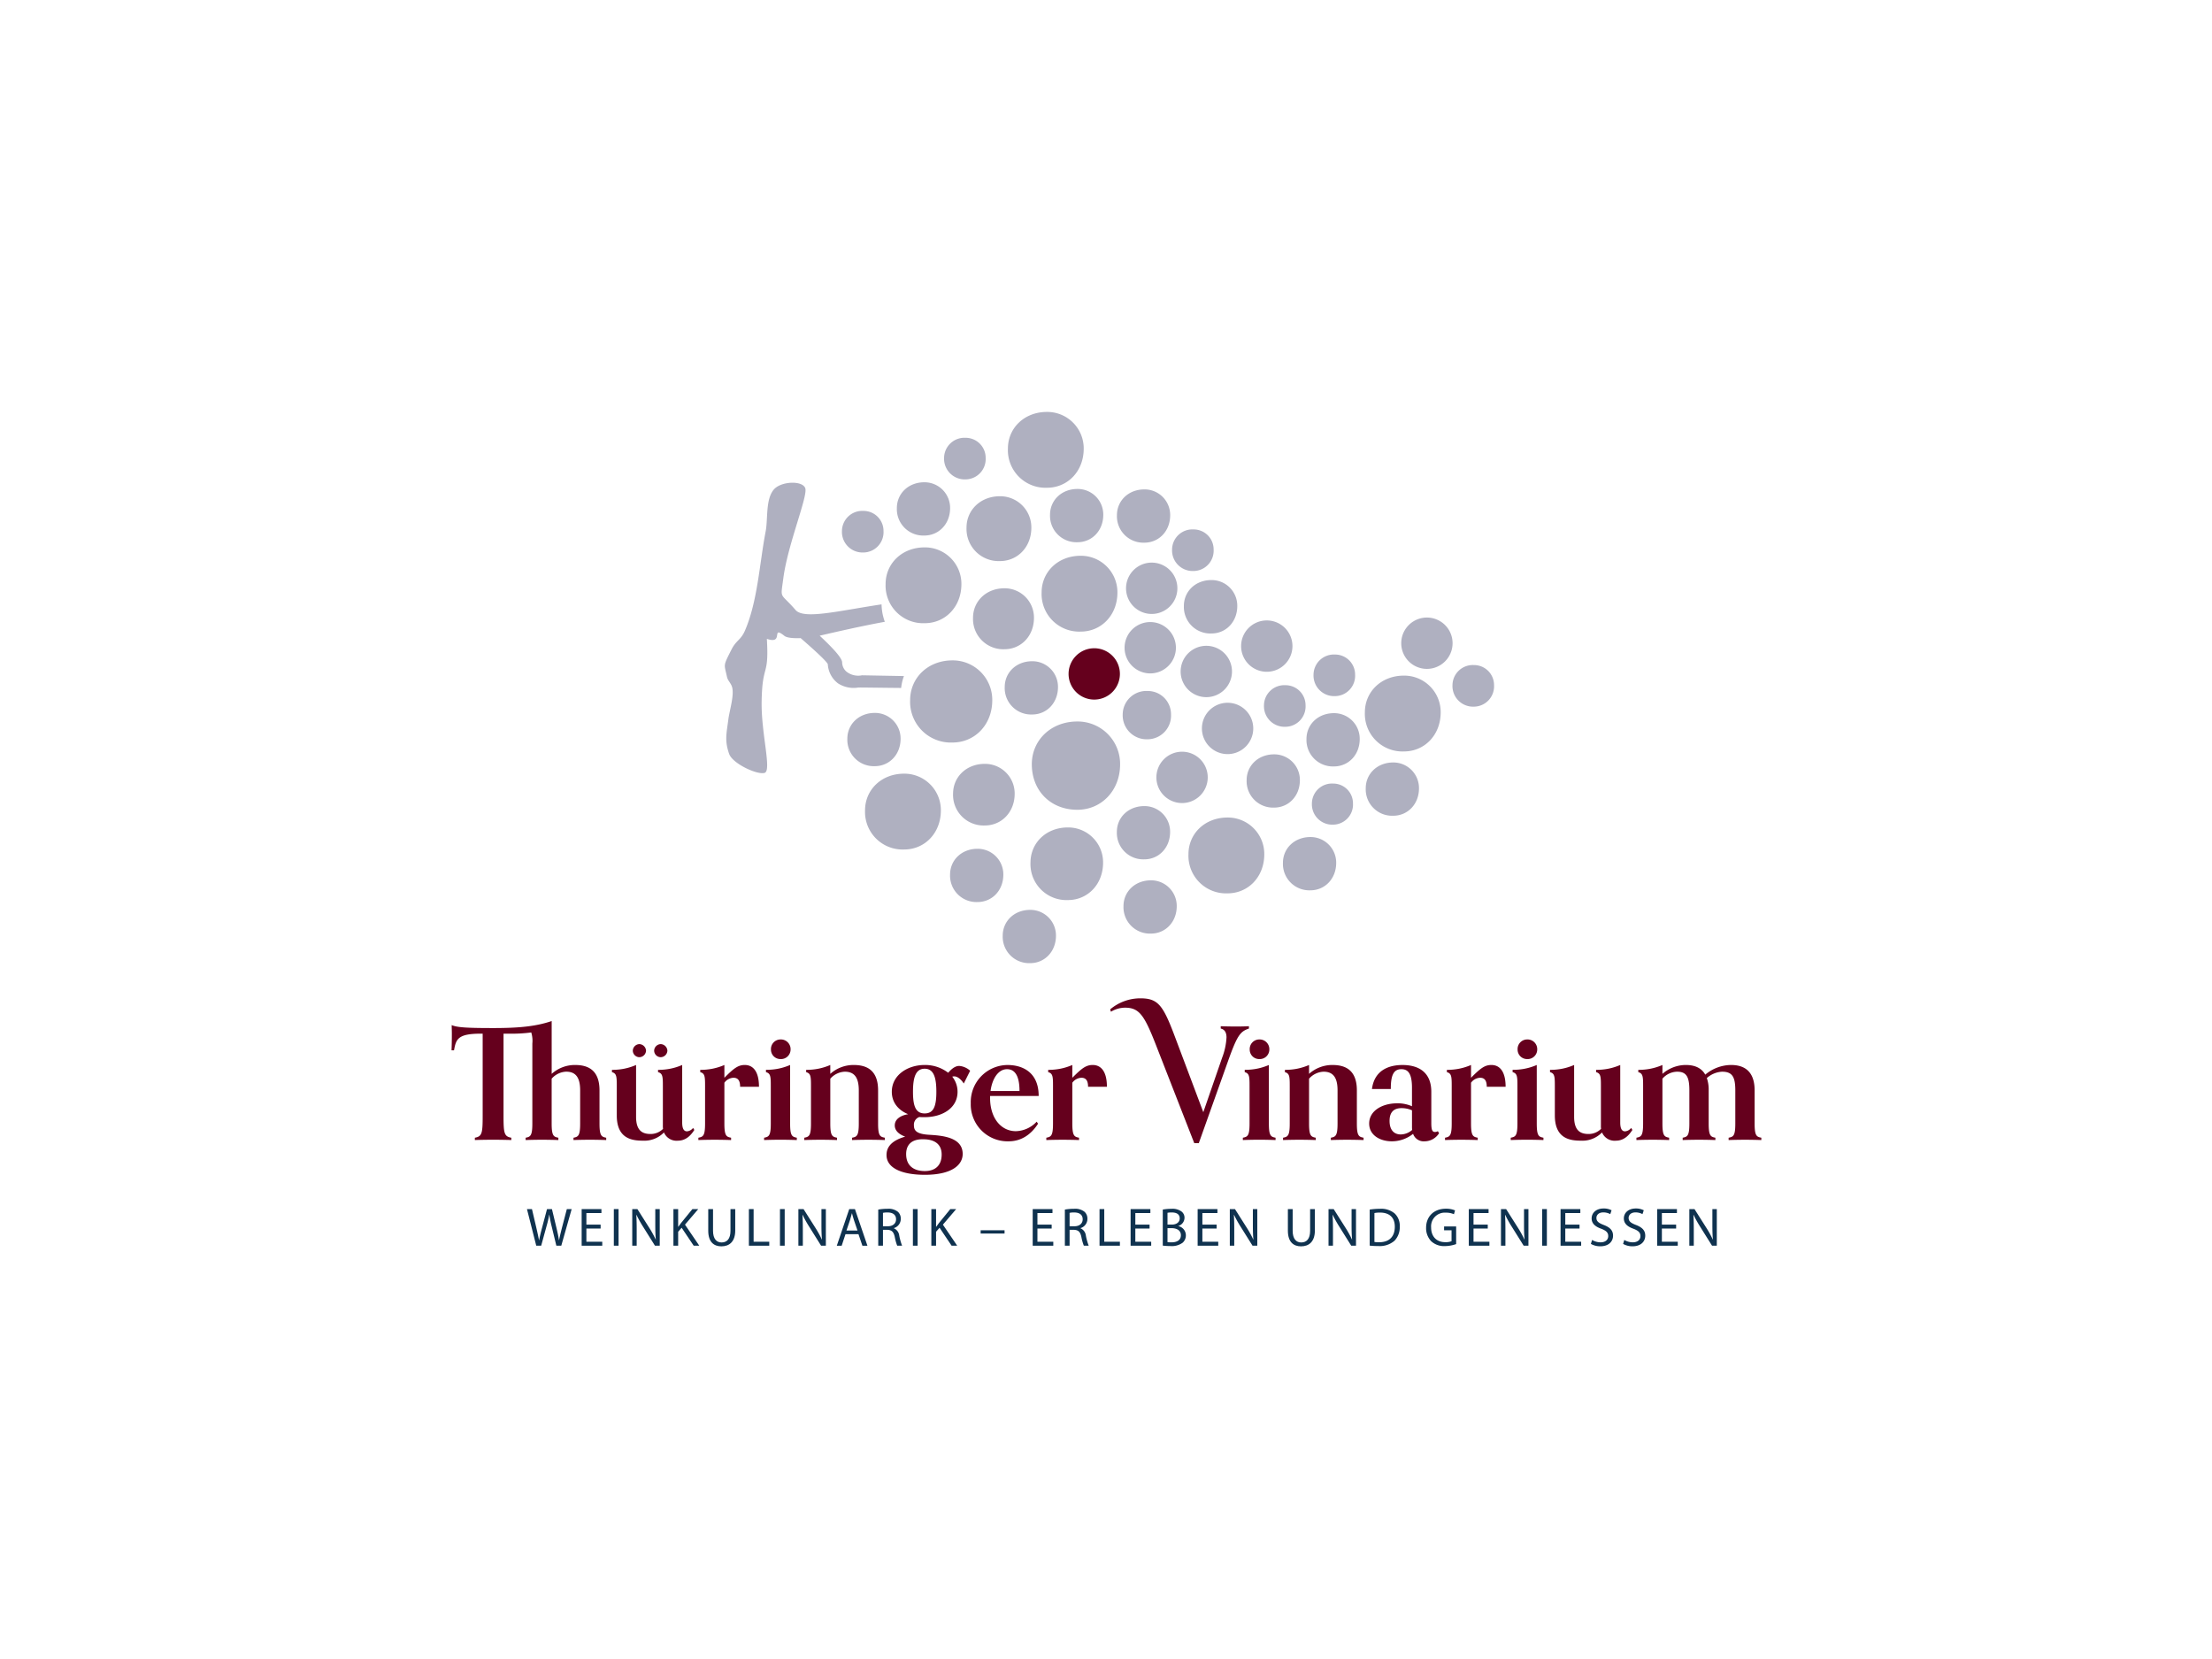 <svg xmlns="http://www.w3.org/2000/svg" xmlns:xlink="http://www.w3.org/1999/xlink" width="600" height="450" viewBox="0 0 600 450"><defs><clipPath id="a"><rect width="226.328" height="355.282" fill="none"/></clipPath></defs><g transform="translate(-767 -540)"><rect width="600" height="450" transform="translate(767 540)" fill="rgba(255,255,255,0)"/><g transform="translate(1244.759 651.733) rotate(90)"><g transform="translate(0 0)" clip-path="url(#a)"><path d="M6.088,20.025a7.5,7.5,0,0,0-3,.3,38.841,38.841,0,0,1,.334,5.786v1.73H25.686c4.733,0,5.619-.167,5.958-2.111h.631c-.042.933-.083,3.383-.083,4.941s.042,4.019.083,4.946h-.631C31.3,33.671,30.418,33.5,25.686,33.5H3.419v.464c0,6.291,1.48,6.76,4.524,7.307v.672c-1.016-.042-2.747-.083-4.524-.083-.8,0-1.6.042-2.319.042.631-1.475.8-4.055.8-11.321,0-6.76-.422-11.446-1.9-15.8H14.323a9.424,9.424,0,0,1-2.408-6.3c0-2.914.844-6.672,6.885-6.672h9c3.377,0,3.591-.552,3.847-1.819h.631c-.042.933-.083,2.872-.083,4.436s.042,3.508.083,4.436h-.631C31.388,7.6,31.174,7.057,27.8,7.057h-9c-3.628,0-5.071,1.308-5.071,3.8a5.546,5.546,0,0,0,1.9,3.93H27.8c3.377,0,3.591-.547,3.847-1.819h.631c-.042.933-.083,2.877-.083,4.436s.042,3.508.083,4.441h-.631c-.255-1.272-.469-1.819-3.847-1.819Z" transform="translate(165.226 313.336)" fill="#65001d"/><path d="M23.278,0c1.058.678,2.914,2.028,2.914,4.436a3.7,3.7,0,0,1-2.236,3.8,7.411,7.411,0,0,1,2.236,5.744c0,3-.589,7.057-6.844,7.057H11.409c-2.58,0-3.466.042-3.8,1.308H6.974A15.873,15.873,0,0,0,5.66,15.8H19.728c3.633,0,4.649-1.605,4.649-3.888a4.707,4.707,0,0,0-1.392-3.424,5.949,5.949,0,0,1-.933.047H11.409c-2.58,0-3.466.042-3.8,1.308H6.974A15.916,15.916,0,0,0,5.66,3.294H21.25c1.689,0,2.408-.464,2.408-1.308A2.321,2.321,0,0,0,22.73.339ZM3.549,14.912a1.813,1.813,0,0,1-1.772,1.777A1.843,1.843,0,0,1,0,14.912,1.881,1.881,0,0,1,1.777,13.1a1.85,1.85,0,0,1,1.772,1.814m0-5.786A1.812,1.812,0,0,1,1.777,10.9,1.842,1.842,0,0,1,0,9.126,1.886,1.886,0,0,1,1.777,7.307,1.854,1.854,0,0,1,3.549,9.126" transform="translate(171.48 289.423)" fill="#65001d"/><path d="M20.364,7.563c-.042.928-.083,2.872-.083,4.436s.042,3.508.083,4.436h-.636c-.25-1.267-.464-1.814-3.841-1.814H5.749c-2.58,0-3.466.042-3.8,1.308H1.313A15.873,15.873,0,0,0,0,9.382H3.466C1.016,6.927,0,5.744,0,3.847,0,1.861,1.4,0,5.916,0V5.113c-1.856,0-2.45.719-2.45,1.814a3.2,3.2,0,0,0,1.35,2.455H15.887c3.377,0,3.591-.552,3.841-1.819Z" transform="translate(177.141 271.889)" fill="#65001d"/><path d="M27.291,0c-.047.928-.089,2.872-.089,4.436s.042,3.508.089,4.436h-.636C26.4,7.6,26.191,7.057,22.814,7.057H12.671c-2.575,0-3.461.042-3.8,1.308H8.235A15.916,15.916,0,0,0,6.927,1.814H22.814c3.377,0,3.586-.547,3.841-1.814ZM5.322,4.436A2.557,2.557,0,0,1,2.747,7.01,2.6,2.6,0,0,1,0,4.436,2.638,2.638,0,0,1,2.747,1.689,2.6,2.6,0,0,1,5.322,4.436" transform="translate(170.214 261.626)" fill="#65001d"/><path d="M20.364,0c-.042.928-.083,2.872-.083,4.436s.042,3.508.083,4.436h-.636c-.25-1.267-.464-1.819-3.841-1.819h-9c-3.633,0-5.066,1.313-5.066,3.8a5.546,5.546,0,0,0,1.9,3.93H15.887c3.377,0,3.591-.552,3.841-1.819h.636c-.042.928-.083,2.872-.083,4.436s.042,3.508.083,4.436h-.636c-.25-1.267-.464-1.814-3.841-1.814H5.749c-2.58,0-3.466.042-3.8,1.308H1.313A15.873,15.873,0,0,0,0,14.787H2.408A9.45,9.45,0,0,1,0,8.491C0,5.577.844,1.819,6.885,1.819h9c3.377,0,3.591-.552,3.841-1.819Z" transform="translate(177.141 237.76)" fill="#65001d"/><path d="M5.025,1.73c-1.22.8-1.939,1.736-1.939,2.622a1.8,1.8,0,0,0,.083.506,6.532,6.532,0,0,1,4.1-1.439c4.519,0,6.885,4.269,6.885,8.918,0,.506,0,.969-.042,1.433a2.182,2.182,0,0,0,2.283,1.48c1.308,0,2.325-.594,2.533-4.055.214-3.591.636-9.168,5.2-9.168,2.955,0,5.66,2.872,5.66,10.268,0,6.041-1.73,10.388-5.363,10.388-1.689,0-3.763-.8-4.988-5.066-.631,1.73-1.647,2.83-3.039,2.83-1.819,0-2.747-1.777-3.044-3.633C12.3,19.389,10.263,21.25,7.266,21.25,2.747,21.25,0,16.981,0,12.337a10.259,10.259,0,0,1,2.111-6.38C.928,4.941.255,3.972.255,2.961A4.97,4.97,0,0,1,1.564,0ZM20.15,13.14c.083,2.872,1.605,4.222,4.013,4.222,3.169,0,4.608-2.069,4.608-5.066,0-2.747-1.439-4.566-4.482-4.566-3.164,0-4.138,2.408-4.138,4.946ZM7.266,9.168c-3.888,0-6.249.719-6.249,3.169s2.361,3.169,6.249,3.169,5.874-.719,5.874-3.169S11.154,9.168,7.266,9.168" transform="translate(177.141 214.607)" fill="#65001d"/><path d="M15.923.167C19.009,2.153,20.7,4.858,20.7,8.152A10,10,0,0,1,10.388,18.42,10.048,10.048,0,0,1,0,8.449C0,4.31,2.022,0,8.4,0V13.182h.511c5.447,0,9.038-2.919,9.038-7.016A8,8,0,0,0,15.376.547ZM7.052,5.2c-3.847,0-5.916,1.1-5.916,3.377,0,2.455,2.705,4.06,5.916,4.477Z" transform="translate(177.146 196.021)" fill="#65001d"/><path d="M20.364,7.563c-.042.928-.083,2.872-.083,4.436s.042,3.508.083,4.436h-.636c-.25-1.267-.464-1.814-3.841-1.814H5.749c-2.58,0-3.466.042-3.8,1.308H1.313A15.873,15.873,0,0,0,0,9.382H3.466C1.016,6.927,0,5.744,0,3.847,0,1.861,1.4,0,5.916,0V5.113c-1.856,0-2.45.719-2.45,1.814a3.2,3.2,0,0,0,1.35,2.455H15.887c3.377,0,3.591-.552,3.841-1.819Z" transform="translate(177.141 177.512)" fill="#65001d"/><path d="M12.337,25.347c-7.86,3.086-9.8,4.477-9.8,8.282a7.485,7.485,0,0,0,1.1,3.8L3,37.642a12.707,12.707,0,0,1-3-8.157c0-4.727,1.736-6.124,9.887-9.21l20.995-7.9L16.1,7.266a17.869,17.869,0,0,0-5.488-1.183c-1.23,0-2.158.422-2.408,1.564H7.563c.042-.928.083-2.747.083-4.31C7.646,1.9,7.6.886,7.563,0H8.2c.8,2.366,1.814,3.169,8.913,5.7l22.178,7.9v1.225Z" transform="translate(159.06 138.989)" fill="#65001d"/><path d="M27.291,0c-.047.928-.089,2.872-.089,4.436s.042,3.508.089,4.436h-.636C26.4,7.6,26.191,7.057,22.814,7.057H12.671c-2.575,0-3.461.042-3.8,1.308H8.235A15.916,15.916,0,0,0,6.927,1.814H22.814c3.377,0,3.586-.547,3.841-1.814ZM5.322,4.436A2.557,2.557,0,0,1,2.747,7.01,2.6,2.6,0,0,1,0,4.436,2.638,2.638,0,0,1,2.747,1.689,2.6,2.6,0,0,1,5.322,4.436" transform="translate(170.214 131.765)" fill="#65001d"/><path d="M20.364,0c-.042.928-.083,2.872-.083,4.436s.042,3.508.083,4.441h-.636c-.25-1.267-.464-1.819-3.841-1.819h-9c-3.633,0-5.066,1.313-5.066,3.8a5.546,5.546,0,0,0,1.9,3.93H15.887c3.377,0,3.591-.552,3.841-1.819h.636c-.042.938-.083,2.872-.083,4.436s.042,3.508.083,4.436h-.636c-.25-1.267-.464-1.814-3.841-1.814H5.749c-2.58,0-3.466.042-3.8,1.308H1.313A15.873,15.873,0,0,0,0,14.787H2.408A9.45,9.45,0,0,1,0,8.491C0,5.582.844,1.819,6.885,1.819h9c3.377,0,3.591-.552,3.841-1.819Z" transform="translate(177.141 107.893)" fill="#65001d"/><path d="M18.5,0a4.678,4.678,0,0,1,2.2,3.925A3.048,3.048,0,0,1,18.67,7.052,9.215,9.215,0,0,1,20.7,12.8c0,3.252-1.689,6.166-4.816,6.166-3.508,0-5.494-3.591-5.494-7.6a9.637,9.637,0,0,1,.8-4.013H6.166c-3.972,0-5.03,1.141-5.03,2.872,0,2.158,1.694,2.872,5.369,2.872v5.113C1.35,17.529,0,13.557,0,9.924,0,5.238,2.236,2.111,7.261,2.111h8.5c1.939,0,2.408-.3,2.408-1.016a1.585,1.585,0,0,0-.214-.756ZM12.29,7.349a6.926,6.926,0,0,0-.589,2.83c0,1.944.928,3.252,3.461,3.252,2.663,0,3.675-1.392,3.675-3.039a4.768,4.768,0,0,0-1.225-3.086,8.5,8.5,0,0,1-1.053.042Z" transform="translate(177.146 87.41)" fill="#65001d"/><path d="M20.364,7.563c-.042.928-.083,2.872-.083,4.436s.042,3.508.083,4.436h-.636c-.25-1.267-.464-1.814-3.841-1.814H5.749c-2.58,0-3.466.042-3.8,1.308H1.313A15.873,15.873,0,0,0,0,9.382H3.466C1.016,6.927,0,5.749,0,3.847,0,1.861,1.4,0,5.916,0V5.113c-1.856,0-2.45.719-2.45,1.814a3.188,3.188,0,0,0,1.35,2.455H15.887c3.377,0,3.591-.552,3.841-1.819Z" transform="translate(177.141 69.365)" fill="#65001d"/><path d="M27.291,0c-.047.928-.089,2.872-.089,4.436s.042,3.508.089,4.436h-.636C26.4,7.6,26.191,7.057,22.814,7.057H12.671c-2.575,0-3.461.042-3.8,1.308H8.235A15.916,15.916,0,0,0,6.927,1.814H22.814c3.377,0,3.586-.547,3.841-1.814ZM5.322,4.436A2.557,2.557,0,0,1,2.747,7.01,2.6,2.6,0,0,1,0,4.436,2.638,2.638,0,0,1,2.747,1.689,2.6,2.6,0,0,1,5.322,4.436" transform="translate(170.214 59.102)" fill="#65001d"/><path d="M17.617,0c1.058.678,2.914,2.028,2.914,4.436a3.7,3.7,0,0,1-2.236,3.8,7.4,7.4,0,0,1,2.236,5.744c0,3-.589,7.052-6.844,7.052H5.744c-2.575,0-3.461.042-3.8,1.308H1.313A15.891,15.891,0,0,0,0,15.8H14.068c3.633,0,4.649-1.605,4.649-3.883a4.71,4.71,0,0,0-1.4-3.424,6.57,6.57,0,0,1-.928.042H5.744c-2.575,0-3.461.042-3.8,1.308H1.313A15.891,15.891,0,0,0,0,3.294H15.59C17.278,3.294,18,2.83,18,1.986A2.3,2.3,0,0,0,17.07.339Z" transform="translate(177.141 34.98)" fill="#65001d"/><path d="M20.364,0c-.042.928-.083,2.872-.083,4.436s.042,3.508.083,4.436h-.636c-.25-1.267-.464-1.814-3.841-1.814h-9c-3.633,0-5.066.8-5.066,3.591a6.741,6.741,0,0,0,1.73,4.138,9.381,9.381,0,0,1,3.336-.506h9c3.377,0,3.591-.552,3.841-1.819h.636c-.042.928-.083,2.872-.083,4.436s.042,3.508.083,4.436h-.636c-.25-1.267-.464-1.814-3.841-1.814h-9c-3.633,0-5.066.761-5.066,3.336a5.414,5.414,0,0,0,1.9,3.972H15.887c3.377,0,3.591-.552,3.841-1.819h.636c-.042.933-.083,2.872-.083,4.436s.042,3.508.083,4.436h-.636c-.25-1.267-.464-1.814-3.841-1.814H5.749c-2.58,0-3.466.042-3.8,1.308H1.313A15.873,15.873,0,0,0,0,26.827H2.408A9.687,9.687,0,0,1,0,20.489c0-1.772.422-4.055,2.622-5.28A11.012,11.012,0,0,1,0,8.24C0,5.619.844,1.819,6.885,1.819h9c3.377,0,3.591-.552,3.841-1.819Z" transform="translate(177.141 0.002)" fill="#65001d"/><path d="M0,9.955A9.9,9.9,0,0,1,9.955,0c6.208,0,10.612,4.409,10.612,9.955A10.2,10.2,0,0,1,9.955,20.567C4.409,20.567,0,16.163,0,9.955" transform="translate(110.018 134.825)" fill="#afb0c0"/><path d="M0,9.955A9.9,9.9,0,0,1,9.955,0c6.2,0,10.612,4.409,10.612,9.955A10.2,10.2,0,0,1,9.955,20.562C4.409,20.562,0,16.158,0,9.955" transform="translate(36.741 216.979)" fill="#afb0c0"/><path d="M0,10.784A10.717,10.717,0,0,1,10.789,0c6.718,0,11.493,4.774,11.493,10.784A11.046,11.046,0,0,1,10.789,22.277C4.774,22.277,0,17.508,0,10.784" transform="translate(67.393 208.608)" fill="#afb0c0"/><path d="M0,8.089A8.041,8.041,0,0,1,8.089,0c5.04,0,8.626,3.586,8.626,8.089A8.289,8.289,0,0,1,8.089,16.71C3.581,16.71,0,13.135,0,8.089" transform="translate(95.461 202.531)" fill="#afb0c0"/><path d="M0,9.955A9.9,9.9,0,0,1,9.955,0c6.2,0,10.612,4.409,10.612,9.955A10.2,10.2,0,0,1,9.955,20.567C4.409,20.567,0,16.163,0,9.955" transform="translate(98.124 222.551)" fill="#afb0c0"/><path d="M0,9.955A9.9,9.9,0,0,1,9.955,0c6.2,0,10.612,4.409,10.612,9.955A10.2,10.2,0,0,1,9.955,20.562C4.409,20.562,0,16.163,0,9.955" transform="translate(71.527 86.977)" fill="#afb0c0"/><path d="M0,7.01A6.967,6.967,0,0,1,7.016,0c4.368,0,7.474,3.1,7.474,7.01a7.185,7.185,0,0,1-7.474,7.474C3.106,14.485,0,11.383,0,7.01" transform="translate(45.606 142.148)" fill="#afb0c0"/><path d="M0,11.592A11.521,11.521,0,0,1,11.592,0C18.816,0,23.95,5.134,23.95,11.592c0,7.229-5.134,12.358-12.358,12.358C5.134,23.95,0,18.821,0,11.592" transform="translate(83.968 173.932)" fill="#afb0c0"/><path d="M0,8.511A8.459,8.459,0,0,1,8.517,0c5.3,0,9.069,3.768,9.069,8.511a8.721,8.721,0,0,1-9.069,9.074C3.768,17.586,0,13.817,0,8.511" transform="translate(22.871 198.007)" fill="#afb0c0"/><path d="M0,6.99A6.948,6.948,0,0,1,6.995,0c4.357,0,7.453,3.1,7.453,6.99a7.165,7.165,0,0,1-7.453,7.453C3.1,14.443,0,11.347,0,6.99" transform="translate(20.896 178.497)" fill="#afb0c0"/><path d="M0,6.99A6.948,6.948,0,0,1,6.995,0c4.357,0,7.453,3.1,7.453,6.99a7.165,7.165,0,0,1-7.453,7.453C3.1,14.443,0,11.347,0,6.99" transform="translate(21.015 160.349)" fill="#afb0c0"/><path d="M0,6.99A6.948,6.948,0,0,1,6.995,0c4.352,0,7.448,3.1,7.448,6.99a7.164,7.164,0,0,1-7.448,7.453C3.1,14.443,0,11.347,0,6.99" transform="translate(92.881 125.167)" fill="#afb0c0"/><path d="M0,6.343A6.3,6.3,0,0,1,6.343,0,6.41,6.41,0,0,1,13.1,6.343a6.5,6.5,0,0,1-6.76,6.76A6.41,6.41,0,0,1,0,6.343" transform="translate(75.696 160.124)" fill="#afb0c0"/><path d="M0,5.395A5.362,5.362,0,0,1,5.395,0a5.455,5.455,0,0,1,5.749,5.395,5.529,5.529,0,0,1-5.749,5.749A5.449,5.449,0,0,1,0,5.395" transform="translate(100.808 110.765)" fill="#afb0c0"/><path d="M0,6.99A6.948,6.948,0,0,1,6.995,0c4.357,0,7.453,3.1,7.453,6.99a7.165,7.165,0,0,1-7.453,7.453C3.1,14.443,0,11.347,0,6.99" transform="translate(115.314 115.321)" fill="#afb0c0"/><path d="M0,6.99A6.948,6.948,0,0,1,6.995,0c4.357,0,7.453,3.1,7.453,6.99a7.165,7.165,0,0,1-7.453,7.453C3.1,14.443,0,11.347,0,6.99" transform="translate(95.086 92.862)" fill="#afb0c0"/><path d="M0,6.99A6.948,6.948,0,0,1,6.995,0c4.357,0,7.453,3.1,7.453,6.99a7.165,7.165,0,0,1-7.453,7.453C3.1,14.443,0,11.347,0,6.99" transform="translate(81.711 108.936)" fill="#afb0c0"/><path d="M0,6.995A6.953,6.953,0,0,1,6.995,0c4.357,0,7.453,3.1,7.453,6.995a7.165,7.165,0,0,1-7.453,7.453C3.1,14.448,0,11.352,0,6.995" transform="translate(67.623 190.782)" fill="#afb0c0"/><path d="M0,6.99A6.948,6.948,0,0,1,6.995,0c4.352,0,7.448,3.1,7.448,6.99a7.164,7.164,0,0,1-7.448,7.453C3.1,14.443,0,11.347,0,6.99" transform="translate(81.643 233.475)" fill="#afb0c0"/><path d="M0,6.995A6.953,6.953,0,0,1,6.995,0c4.357,0,7.448,3.1,7.448,6.995a7.161,7.161,0,0,1-7.448,7.453C3.1,14.448,0,11.352,0,6.995" transform="translate(118.499 205.606)" fill="#afb0c0"/><path d="M0,6.99A6.948,6.948,0,0,1,6.995,0c4.357,0,7.453,3.1,7.453,6.99a7.165,7.165,0,0,1-7.453,7.453C3.1,14.443,0,11.347,0,6.99" transform="translate(127.052 158.571)" fill="#afb0c0"/><path d="M0,6.99A6.947,6.947,0,0,1,6.99,0c4.357,0,7.453,3.1,7.453,6.99A7.165,7.165,0,0,1,6.99,14.443C3.1,14.443,0,11.347,0,6.99" transform="translate(106.917 160.369)" fill="#afb0c0"/><path d="M0,9.533A9.476,9.476,0,0,1,9.538,0C15.475,0,19.7,4.222,19.7,9.533A9.766,9.766,0,0,1,9.538,19.692C4.222,19.692,0,15.475,0,9.533" transform="translate(112.708 178.549)" fill="#afb0c0"/><path d="M0,6.99A6.948,6.948,0,0,1,6.995,0c4.357,0,7.453,3.1,7.453,6.99a7.165,7.165,0,0,1-7.453,7.453C3.1,14.443,0,11.347,0,6.99" transform="translate(135.068 191.33)" fill="#afb0c0"/><path d="M0,8A7.954,7.954,0,0,1,8.006,0c4.983,0,8.527,3.544,8.527,8a8.2,8.2,0,0,1-8.527,8.527C3.544,16.528,0,12.989,0,8" transform="translate(47.837 197.298)" fill="#afb0c0"/><path d="M0,9.955A9.9,9.9,0,0,1,9.955,0c6.2,0,10.612,4.409,10.612,9.955A10.2,10.2,0,0,1,9.955,20.562C4.409,20.562,0,16.158,0,9.955" transform="translate(39.018 174.661)" fill="#afb0c0"/><path d="M0,9.955A9.9,9.9,0,0,1,9.955,0c6.2,0,10.612,4.409,10.612,9.955A10.2,10.2,0,0,1,9.955,20.562C4.409,20.562,0,16.158,0,9.955" transform="translate(0 183.803)" fill="#afb0c0"/><path d="M0,6.963A6.961,6.961,0,1,0,6.958,0,6.958,6.958,0,0,0,0,6.963" transform="translate(64.104 173.989)" fill="#65001d"/><path d="M0,6.963A6.963,6.963,0,1,0,6.963,0,6.962,6.962,0,0,0,0,6.963" transform="translate(57 158.795)" fill="#afb0c0"/><path d="M0,6.963A6.963,6.963,0,1,0,6.963,0,6.962,6.962,0,0,0,0,6.963" transform="translate(40.874 158.399)" fill="#afb0c0"/><path d="M0,6.963A6.963,6.963,0,1,0,6.963,0,6.962,6.962,0,0,0,0,6.963" transform="translate(63.442 143.586)" fill="#afb0c0"/><path d="M0,6.963A6.963,6.963,0,1,0,6.963,0,6.962,6.962,0,0,0,0,6.963" transform="translate(78.891 137.816)" fill="#afb0c0"/><path d="M0,6.963A6.963,6.963,0,1,0,6.963,0,6.962,6.962,0,0,0,0,6.963" transform="translate(55.775 83.751)" fill="#afb0c0"/><path d="M0,6.963A6.963,6.963,0,1,0,6.963,0,6.962,6.962,0,0,0,0,6.963" transform="translate(92.167 150.164)" fill="#afb0c0"/><path d="M0,6.963A6.963,6.963,0,1,0,6.963,0,6.962,6.962,0,0,0,0,6.963" transform="translate(56.557 127.184)" fill="#afb0c0"/><path d="M0,5.462A5.428,5.428,0,0,1,5.462,0a5.517,5.517,0,0,1,5.817,5.462,5.592,5.592,0,0,1-5.817,5.817A5.514,5.514,0,0,1,0,5.462" transform="translate(74.127 123.629)" fill="#afb0c0"/><path d="M0,5.457A5.424,5.424,0,0,1,5.462,0a5.513,5.513,0,0,1,5.817,5.457,5.589,5.589,0,0,1-5.817,5.817A5.511,5.511,0,0,1,0,5.457" transform="translate(68.665 72.503)" fill="#afb0c0"/><path d="M0,5.457A5.424,5.424,0,0,1,5.462,0a5.51,5.51,0,0,1,5.817,5.457,5.589,5.589,0,0,1-5.817,5.817A5.514,5.514,0,0,1,0,5.457" transform="translate(65.809 110.192)" fill="#afb0c0"/><path d="M0,5.457A5.424,5.424,0,0,1,5.462,0a5.513,5.513,0,0,1,5.817,5.457,5.592,5.592,0,0,1-5.817,5.817A5.514,5.514,0,0,1,0,5.457" transform="translate(31.872 148.564)" fill="#afb0c0"/><path d="M0,5.457A5.427,5.427,0,0,1,5.462,0a5.516,5.516,0,0,1,5.817,5.457,5.6,5.6,0,0,1-5.817,5.822A5.519,5.519,0,0,1,0,5.457" transform="translate(7.021 210.401)" fill="#afb0c0"/><path d="M0,5.457A5.424,5.424,0,0,1,5.462,0a5.51,5.51,0,0,1,5.817,5.457,5.589,5.589,0,0,1-5.817,5.817A5.514,5.514,0,0,1,0,5.457" transform="translate(26.848 238.109)" fill="#afb0c0"/><path d="M52.441,0l-.208,11.378a5.131,5.131,0,0,1-1.027,4.253,3.381,3.381,0,0,1-2.544,1.131c-1.334.141-4.2,2.924-7.172,6.093-.141-.672-2.335-9.8-3.768-17.669a14.678,14.678,0,0,1-4.727.886c1.751,11.7,4.149,21.057,1.527,23.324-4.957,4.269-2.658,4.1-8.538,3.331C16.659,31.513,3.6,25.983,1.466,26.77s-1.887,6.619.4,8.543c2.695,2.262,7.933,1.538,11.368,2.2,8.569,1.657,18.884,2.153,26.884,5.613,2.564,1.11,2.617,2.382,5.113,3.643,4.628,2.34,3.841,2,7.443,1.225,1.121-.24,1.767-1.214,3.06-1.454,2.314-.438,6.119.782,8.407,1.079,3.836.49,5.759,1.074,9.413-.208,2.632-.923,5.739-7.594,5.155-9.606s-10.622.938-19.353.792c-10.575-.177-6.427-2.038-17.007-1.418,1.626-4.816-3.81-.985-.8-4.774.5-.62.683-2.319.6-4.394,2.476-2.846,6.062-6.89,7.062-7.36a7.02,7.02,0,0,0,5.2-2.752,7.8,7.8,0,0,0,1.147-5.488c-.036-.38.063-6.166.109-11.654A13.24,13.24,0,0,1,52.441,0" transform="translate(19.206 232.568)" fill="#afb0c0"/><path d="M0,6.99A6.948,6.948,0,0,1,6.995,0c4.357,0,7.453,3.1,7.453,6.99a7.165,7.165,0,0,1-7.453,7.453C3.1,14.443,0,11.347,0,6.99" transform="translate(19.082 220.044)" fill="#afb0c0"/><path d="M9.929,9.606,0,12.123V10.768L5.025,9.59C6.26,9.3,7.5,9.033,8.454,8.855V8.824c-.985-.162-2.163-.469-3.445-.808L0,6.687V5.348L5.035,4.138c1.183-.281,2.361-.547,3.409-.693V3.419c-1.095-.208-2.2-.49-3.435-.8L0,1.308V0L9.929,2.815v1.34L4.759,5.405a30.17,30.17,0,0,1-3.242.652v.026a32.211,32.211,0,0,1,3.242.766l5.17,1.418Z" transform="translate(216.232 322.697)" fill="#0f324f"/><path d="M5.275.443V4.305H8.855V0H9.929V5.587H0V.224H1.074V4.305H4.211V.443Z" transform="translate(216.231 314.398)" fill="#0f324f"/><rect width="9.929" height="1.282" transform="translate(216.227 309.978)" fill="#0f324f"/><path d="M9.929,7.459H0v-1.4L5.025,2.877A27.132,27.132,0,0,1,8.251,1.095l-.016-.031c-1.324.12-2.533.146-4.081.146H0V0H9.929V1.3L4.889,4.451A31.449,31.449,0,0,1,1.574,6.307l.016.047c1.251-.073,2.444-.1,4.1-.1H9.929Z" transform="translate(216.232 298.805)" fill="#0f324f"/><path d="M0,7.016V5.733H4.79V5.692C4.4,5.426,4.055,5.16,3.727,4.91L0,1.871V.281l4.217,3.6L9.929,0V1.517L5.056,4.79l1.089.943H9.929V7.016Z" transform="translate(216.232 288.078)" fill="#0f324f"/><path d="M0,6.025H5.879c2.226,0,3.169-.985,3.169-2.314,0-1.475-.975-2.418-3.169-2.418H0V0H5.791C8.84,0,10.1,1.605,10.1,3.758c0,2.033-1.168,3.565-4.248,3.565H0Z" transform="translate(216.232 278.326)" fill="#0f324f"/><path d="M0,5.525V4.243H8.855V0H9.929V5.525Z" transform="translate(216.23 269.099)" fill="#0f324f"/><rect width="9.929" height="1.282" transform="translate(216.227 264.913)" fill="#0f324f"/><path d="M9.929,7.453H0v-1.4L5.025,2.872A27.131,27.131,0,0,1,8.251,1.089l-.016-.031C6.911,1.178,5.7,1.2,4.154,1.2H0V0H9.929V1.293L4.889,4.446A30.542,30.542,0,0,1,1.574,6.3l.016.047c1.251-.073,2.444-.1,4.1-.1H9.929Z" transform="translate(216.232 253.745)" fill="#0f324f"/><path d="M6.807,5.952,9.934,6.984V8.308L0,4.936V3.388L9.934,0V1.366L6.807,2.429Zm-1-3.258L2.95,3.669c-.652.219-1.24.365-1.814.516v.026c.589.146,1.194.308,1.8.5l2.872.975Z" transform="translate(216.232 242.471)" fill="#0f324f"/><path d="M.208,6.468A13.545,13.545,0,0,1,0,4.008,4.059,4.059,0,0,1,.813,1.131,2.476,2.476,0,0,1,2.7.354,2.608,2.608,0,0,1,5.233,2.226H5.28a2.462,2.462,0,0,1,2-1.459A15.882,15.882,0,0,0,10.007,0V1.324a13.128,13.128,0,0,1-2.372.662c-1.371.3-1.887.829-1.934,1.991V5.186h4.305V6.468ZM4.733,5.186V3.873c0-1.371-.751-2.236-1.887-2.236-1.282,0-1.84.928-1.856,2.283A5.416,5.416,0,0,0,1.1,5.186Z" transform="translate(216.154 233.069)" fill="#0f324f"/><rect width="9.929" height="1.282" transform="translate(216.227 228.856)" fill="#0f324f"/><path d="M0,7.016V5.733H4.79V5.692C4.4,5.426,4.055,5.16,3.727,4.91L0,1.871V.281l4.217,3.6L9.929,0V1.517L5.056,4.79l1.089.943H9.929V7.016Z" transform="translate(216.232 218.12)" fill="#0f324f"/><rect width="0.886" height="6.484" transform="translate(221.976 205.276)" fill="#0f324f"/><path d="M5.275.443V4.305H8.855V0H9.929V5.587H0V.224H1.074V4.305H4.211V.443Z" transform="translate(216.231 192.054)" fill="#0f324f"/><path d="M.208,6.468A13.544,13.544,0,0,1,0,4.008,4.059,4.059,0,0,1,.813,1.131,2.494,2.494,0,0,1,2.7.354,2.608,2.608,0,0,1,5.233,2.226H5.28a2.462,2.462,0,0,1,2-1.459A15.4,15.4,0,0,0,10.007,0V1.324a13.433,13.433,0,0,1-2.372.667c-1.371.292-1.887.824-1.934,1.986V5.186h4.305V6.468ZM4.733,5.186V3.878c0-1.376-.751-2.241-1.887-2.241-1.282,0-1.84.928-1.856,2.283A5.381,5.381,0,0,0,1.1,5.186Z" transform="translate(216.154 182.448)" fill="#0f324f"/><path d="M0,5.525V4.243H8.855V0H9.929V5.525Z" transform="translate(216.23 173.988)" fill="#0f324f"/><path d="M5.275.443V4.305H8.855V0H9.929V5.587H0V.224H1.074V4.305H4.211V.443Z" transform="translate(216.231 165.498)" fill="#0f324f"/><path d="M.2,6.265A12.717,12.717,0,0,1,0,3.92,4.111,4.111,0,0,1,.719,1.194,2.088,2.088,0,0,1,2.476.37,2.356,2.356,0,0,1,4.654,2.048h.031A2.559,2.559,0,0,1,7.177,0,2.668,2.668,0,0,1,9.163.839a4.982,4.982,0,0,1,.928,3.435,15.414,15.414,0,0,1-.115,1.991ZM4.274,4.983V3.821c0-1.355-.709-2.153-1.668-2.153-1.162,0-1.621.881-1.621,2.179a5.725,5.725,0,0,0,.089,1.136Zm4.759,0A7.243,7.243,0,0,0,9.09,3.9c0-1.324-.485-2.549-1.929-2.549-1.355,0-1.918,1.168-1.918,2.564V4.983Z" transform="translate(216.159 156.095)" fill="#0f324f"/><path d="M5.275.443V4.305H8.855V0H9.929V5.587H0V.224H1.074V4.305H4.211V.443Z" transform="translate(216.231 147.313)" fill="#0f324f"/><path d="M9.929,7.453H0v-1.4L5.025,2.872A27.132,27.132,0,0,1,8.251,1.089l-.016-.031C6.911,1.178,5.7,1.2,4.154,1.2H0V0H9.929V1.293L4.889,4.446A31.451,31.451,0,0,1,1.574,6.3l.016.047c1.251-.073,2.444-.1,4.1-.1H9.929Z" transform="translate(216.232 136.722)" fill="#0f324f"/><path d="M0,6.025H5.879c2.226,0,3.169-.985,3.169-2.314,0-1.475-.975-2.418-3.169-2.418H0V0H5.791C8.84,0,10.1,1.605,10.1,3.758c0,2.033-1.168,3.565-4.248,3.565H0Z" transform="translate(216.232 121.101)" fill="#0f324f"/><path d="M9.929,7.453H0v-1.4L5.025,2.872A27.131,27.131,0,0,1,8.251,1.089l-.016-.031C6.911,1.178,5.7,1.2,4.154,1.2H0V0H9.929V1.293L4.889,4.446A30.544,30.544,0,0,1,1.574,6.3l.016.047c1.251-.073,2.444-.1,4.1-.1H9.929Z" transform="translate(216.232 109.947)" fill="#0f324f"/><path d="M.208,8.152A18.085,18.085,0,0,1,0,5.426,5.684,5.684,0,0,1,1.24,1.4,4.564,4.564,0,0,1,4.806,0,5.267,5.267,0,0,1,8.668,1.433,6.116,6.116,0,0,1,10.1,5.822a20.9,20.9,0,0,1-.115,2.33ZM8.991,6.87a7.716,7.716,0,0,0,.073-1.3c0-2.742-1.532-4.227-4.211-4.227C2.507,1.329,1.022,2.653,1.022,5.369a7.353,7.353,0,0,0,.13,1.5Z" transform="translate(216.154 98.079)" fill="#0f324f"/><path d="M9.59,0a9.177,9.177,0,0,1,.547,3.049A5.114,5.114,0,0,1,8.824,6.765a5.11,5.11,0,0,1-3.7,1.386C2.163,8.136,0,6.1,0,2.773A6.2,6.2,0,0,1,.453.3L1.5.6A5.168,5.168,0,0,0,1.074,2.8,3.712,3.712,0,0,0,5.066,6.791c2.523,0,4.008-1.517,4.008-3.831a4.216,4.216,0,0,0-.266-1.71H5.848V3.273H4.816V0Z" transform="translate(216.128 82.781)" fill="#0f324f"/><path d="M5.275.443V4.305H8.855V0H9.929V5.587H0V.224H1.074V4.305H4.211V.443Z" transform="translate(216.231 73.764)" fill="#0f324f"/><path d="M9.929,7.453H0v-1.4L5.025,2.872A27.131,27.131,0,0,1,8.251,1.089l-.016-.031C6.911,1.178,5.7,1.2,4.154,1.2H0V0H9.929V1.293L4.889,4.446A30.543,30.543,0,0,1,1.574,6.3l.016.047c1.251-.073,2.444-.1,4.1-.1H9.929Z" transform="translate(216.232 63.173)" fill="#0f324f"/><rect width="9.929" height="1.282" transform="translate(216.227 58.173)" fill="#0f324f"/><path d="M5.275.443V4.305H8.855V0H9.929V5.587H0V.224H1.074V4.305H4.211V.443Z" transform="translate(216.231 48.873)" fill="#0f324f"/><path d="M8.532,5.686a4.525,4.525,0,0,0,.646-2.3c0-1.313-.688-2.08-1.694-2.08-.928,0-1.454.532-1.975,1.871C4.936,4.8,4.1,5.806,2.7,5.806,1.152,5.806,0,4.519,0,2.59A4.517,4.517,0,0,1,.485.4L1.532.751a3.945,3.945,0,0,0-.469,1.887c0,1.355.808,1.871,1.485,1.871.928,0,1.386-.6,1.918-1.975C5.113.855,5.926,0,7.38,0c1.538,0,2.877,1.131,2.877,3.477A5.112,5.112,0,0,1,9.606,6.01Z" transform="translate(216.065 40.224)" fill="#0f324f"/><path d="M8.532,5.686a4.525,4.525,0,0,0,.646-2.3c0-1.313-.688-2.08-1.694-2.08-.928,0-1.454.532-1.975,1.871C4.936,4.8,4.1,5.806,2.7,5.806,1.152,5.806,0,4.519,0,2.59A4.517,4.517,0,0,1,.485.4L1.532.751a3.945,3.945,0,0,0-.469,1.887c0,1.355.808,1.871,1.485,1.871.928,0,1.386-.6,1.918-1.975C5.113.855,5.926,0,7.38,0c1.538,0,2.877,1.131,2.877,3.477A5.112,5.112,0,0,1,9.606,6.01Z" transform="translate(216.065 31.488)" fill="#0f324f"/><path d="M5.275.443V4.305H8.855V0H9.929V5.587H0V.224H1.074V4.305H4.211V.443Z" transform="translate(216.231 22.671)" fill="#0f324f"/><path d="M9.929,7.453H0v-1.4L5.025,2.872A27.131,27.131,0,0,1,8.251,1.089l-.016-.031C6.911,1.178,5.7,1.2,4.154,1.2H0V0H9.929V1.293L4.889,4.446A31.449,31.449,0,0,1,1.574,6.3l.016.047c1.251-.073,2.444-.1,4.1-.1H9.929Z" transform="translate(216.232 12.078)" fill="#0f324f"/></g></g></g></svg>
